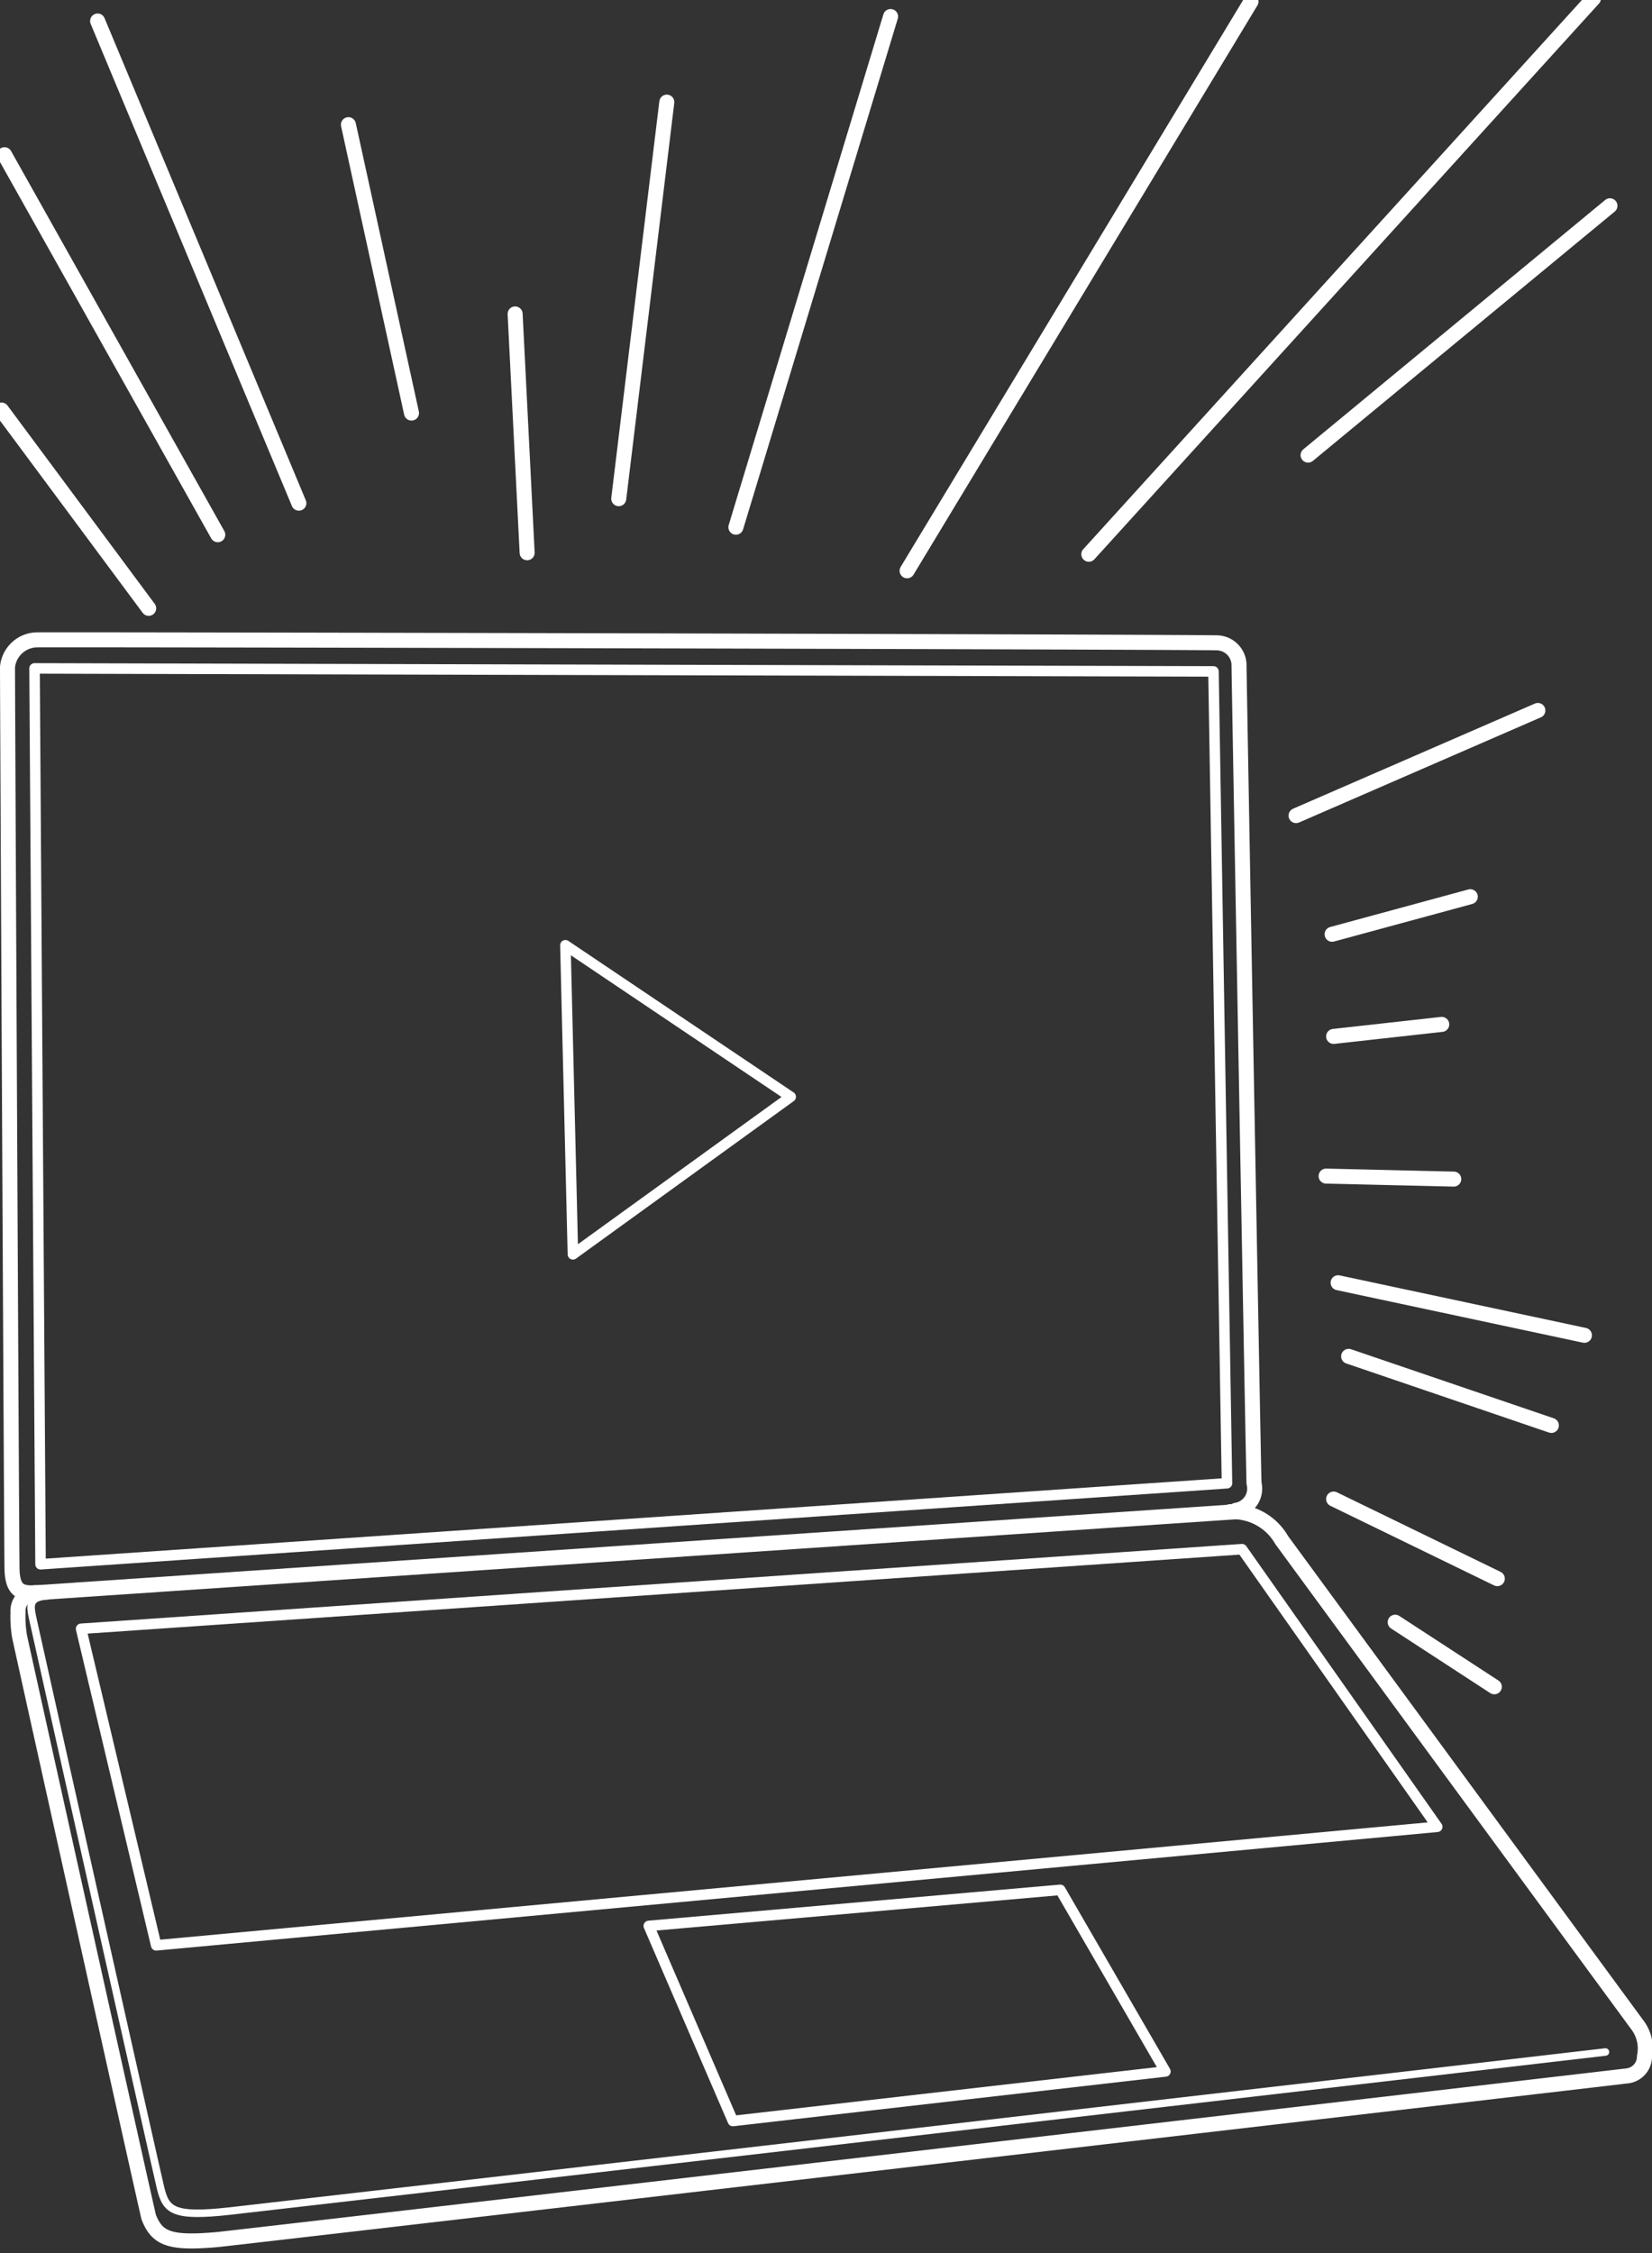 <svg xmlns="http://www.w3.org/2000/svg" width="110" height="150" viewBox="0 0 110 150">
  <rect x="0" y="0" width="110" height="150" fill="#333333" stroke="none"/>
  <defs>
    <style>
      .cls-1, .cls-2, .cls-3, .cls-4 {
        fill: none;
      }

      .cls-1, .cls-2, .cls-3, .cls-4, .cls-5 {
        stroke: #fff;
        stroke-linecap: round;
        stroke-linejoin: round;
        fill-rule: evenodd;
      }

      .cls-1 {
        stroke-width: 1.003px;
      }

      .cls-2 {
        stroke-width: 0.5px;
      }

      .cls-3, .cls-5 {
        stroke-width: 1px;
      }

      .cls-4 {
        stroke-width: 0.7px;
      }

      .cls-5 {
        fill: #b94927;
      }
    </style>
  </defs>
  <path class="cls-1" d="M2.3,106.04a1.208,1.208,0,0,0-1.1,1.3,8.043,8.043,0,0,0,.1,1.6C1.519,110,9.685,146.742,9.9,147.6c0.567,1.463,1.418,1.783,4.6,1.5,4.586-.506,92.9-10.775,93.8-10.89a1.3,1.3,0,0,0,1.2-1.3,2.606,2.606,0,0,0-.424-2.031c-0.857-1.163-19.306-26.307-23.732-32.346a3.754,3.754,0,0,0-3.444-1.889"/>
  <path id="Shape_191_copy" data-name="Shape 191 copy" class="cls-2" d="M3.2,106.24c-1.306.09-1.221,0.6-1,1.6,1.629,7.36,8.31,37.108,8.5,37.864,0.367,1.463.852,1.916,4.6,1.5,4.586-.51,90.7-10.475,91.6-10.59"/>
  <path class="cls-3" d="M2.4,106.04l79.9-5.394"/>
  <path class="cls-4" d="M5.4,108.438l77.3-5.3,13,18.483-85.3,7.892Z"/>
  <path class="cls-4" d="M43.2,128.22l27.4-2.4,7,12.089-28.8,3.3Z"/>
  <path class="cls-4" d="M2.7,104.142L2.3,44.5l78.5,0.2,0.9,54.049Z"/>
  <path class="cls-3" d="M2.6,106.04c-0.956.015-1.769,0.143-1.8-1.6S0.492,44.834.5,44.4a2.006,2.006,0,0,1,1.9-1.8c0.8-.034,77.9.136,78.7,0.2a1.5,1.5,0,0,1,1.4,1.4c0,0.663.966,53.978,1,54.549a1.46,1.46,0,0,1-1.2,1.8"/>
  <path id="Triangle_1" data-name="Triangle 1" class="cls-4" d="M52.649,73.022L38.148,83.51l-0.5-20.578Z"/>
  <path class="cls-5" d="M0.3,10.3L14.5,35.6"/>
  <path class="cls-5" d="M19.9,33.5L6.5,1.4"/>
  <path class="cls-5" d="M27.4,27.5L23.2,8.3"/>
  <path class="cls-5" d="M34.3,20.9l0.8,15.9"/>
  <path class="cls-5" d="M44.4,6.8L41.2,33.2"/>
  <path class="cls-5" d="M59.3,1.1L49,35.1"/>
  <path class="cls-5" d="M107.2,13.7L87.1,30.3"/>
  <path class="cls-5" d="M106.1-.1l-33.6,37"/>
  <path class="cls-5" d="M83.3,0.1L60.4,38"/>
  <path class="cls-3" d="M9.9,40.5L0.1,27.3"/>
  <path class="cls-5" d="M92.9,108l6.6,4.3"/>
  <path class="cls-5" d="M89.8,90.3l13.5,4.6"/>
  <path class="cls-5" d="M88.8,99.8l10.9,5.3"/>
  <path class="cls-5" d="M89.1,85.4l16.4,3.5"/>
  <path class="cls-5" d="M88.8,69l7.2-.8"/>
  <path class="cls-5" d="M88.3,78.3l8.5,0.2"/>
  <path class="cls-5" d="M88.7,62.2l9.2-2.5"/>
  <path class="cls-3" d="M86.3,54.3l16.1-7"/>
</svg>
